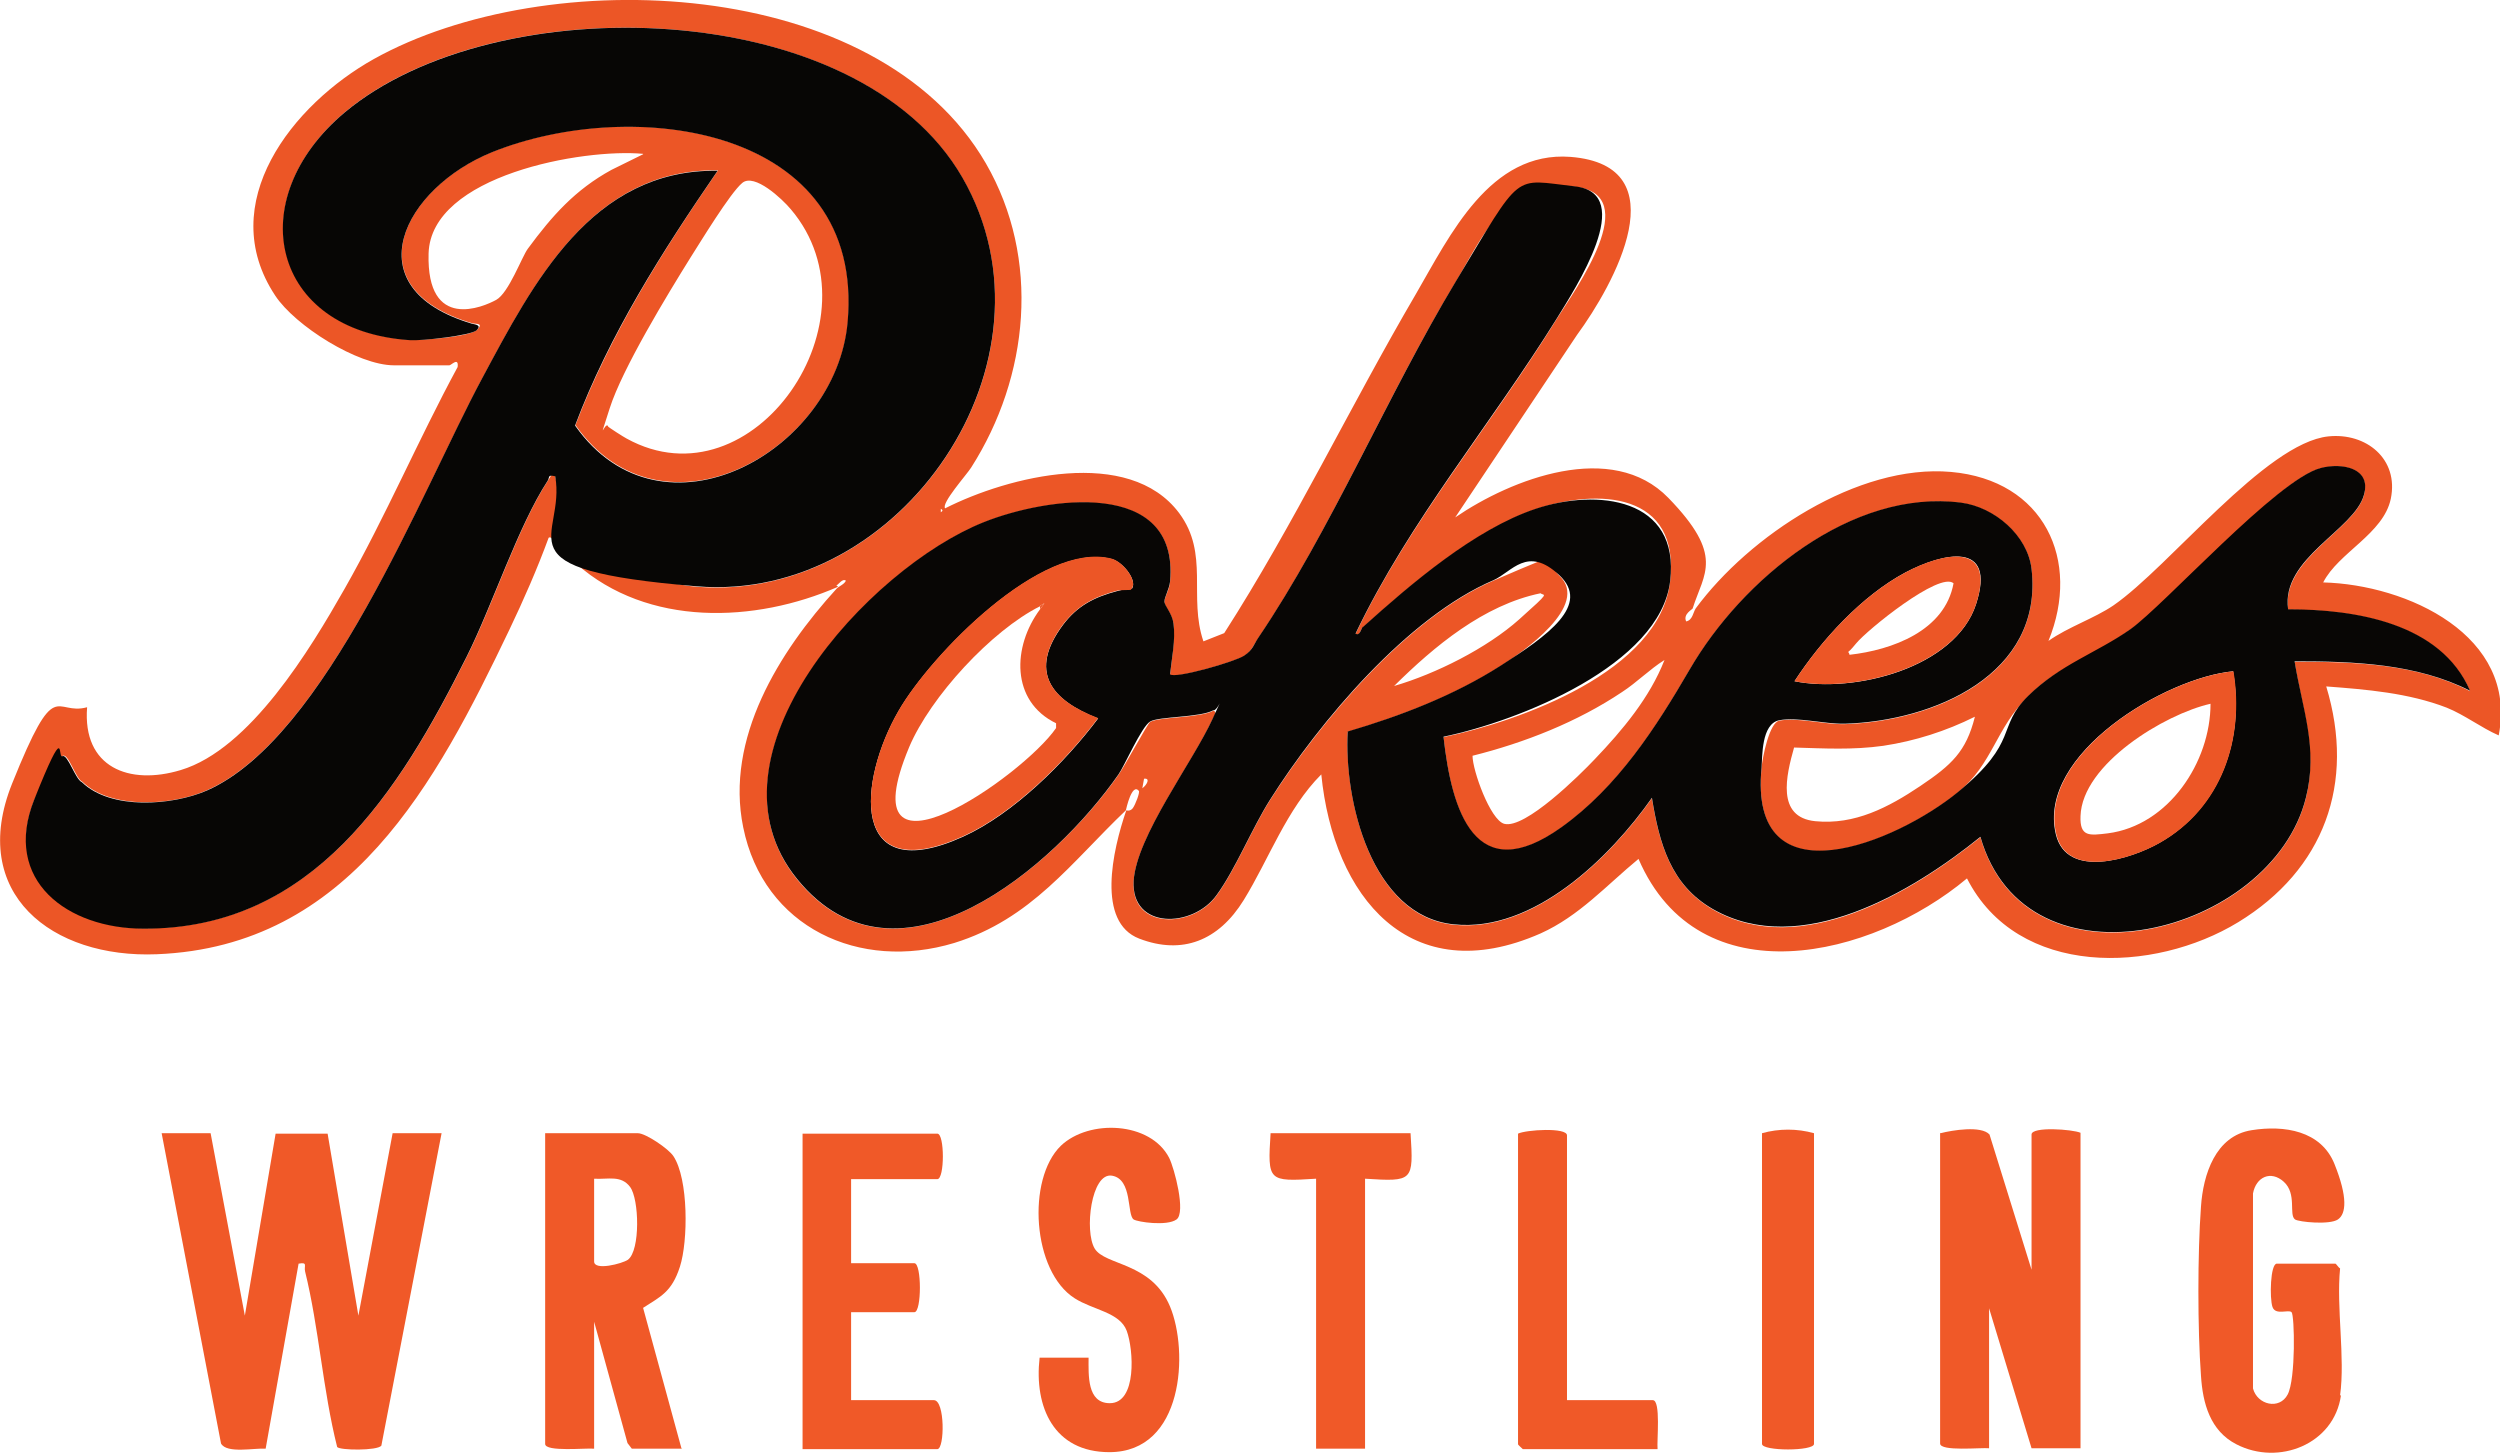 <?xml version="1.0" encoding="UTF-8"?>
<svg id="Layer_1" xmlns="http://www.w3.org/2000/svg" version="1.1" viewBox="0 0 576.9 335.2">
  <!-- Generator: Adobe Illustrator 29.0.0, SVG Export Plug-In . SVG Version: 2.1.0 Build 186)  -->
  <defs>
    <style>
      .st0 {
        fill: #f05928;
      }

      .st1 {
        fill: #ec5626;
      }

      .st2 {
        fill: #070605;
      }

      .st3 {
        fill: #080605;
      }
    </style>
  </defs>
  <path class="st1" d="M193.4,135.4c-19.2,8.4-43.9,9.3-60.4-5.3-1.2-1.1-5.4-6.9-6.4-6-2.6,7.1-5.8,14.4-9.1,21.3-16.9,35.3-36.8,73-81.3,74.8-24.2,1-43.6-14-33.4-39.4s9.7-15.5,17.3-17.6c-1.1,13.9,9.7,18.1,21.6,14.5,16-4.8,29.9-27.9,37.8-41.8,9.5-16.7,17-34.4,26.1-51.2.3-2.4-1.5-.4-1.9-.4h-12.8c-8.3,0-22.8-9.1-27.4-16.1-14.1-21.3,4-44.1,22.8-54.6,39.9-22.2,116.1-19.3,141.2,24.1,12.7,22,10,49.2-3.4,70.2-1,1.6-7,8.3-6,9.4,14.6-7.4,42.4-14.4,54,1.1,7,9.4,2.1,19.3,5.6,29.6l4.8-1.9c16.1-25.1,29.1-52.4,44.2-78.2,7.9-13.6,17.1-33.1,35.7-31.7,25.3,2,10,29.5,1.5,41.1l-28.1,42.1c13-8.9,36.2-17.9,49.2-4.5s8.2,17.3,5.6,25.5c0,.2-2.3,1.3-1.5,3,1.5-.3,1.6-2.1,2.2-3,12.3-16.7,37.4-33.4,58.9-31.5s30.1,20.4,22.5,39c4.5-3.2,10.6-5.2,15-8.2,12.9-8.9,35.1-37.5,49.6-39,8.7-.9,16.3,5.2,14.4,14.4-1.7,8.1-12.1,12.4-15.6,19.3,19.3.5,45,12.2,40.5,35.3-4.1-1.8-7.8-4.7-12-6.4-8.8-3.4-18.5-4.2-27.8-4.9,6.8,22.4-.5,42.3-20.3,54.4-19.5,11.9-50.9,12.9-62.6-10.1-22,18.4-61.8,27.9-75.8-4.5-7.4,6.1-13.7,13.2-22.6,17.2-30.2,13.3-47.8-8.5-50.6-36.7-8,8-12.1,19.6-17.9,29s-14.2,12.7-24.1,8.9-6.2-20.3-3-29.6c0,0,.9.3,1.5-.5s1.7-3.7,1.4-4c-1.6-1.9-2.9,4.1-3,4.5-12.6,12-21.8,25.1-39.6,30.6-21.8,6.6-44-3.5-48.7-26.7-4.2-20.5,8.3-40.5,21.5-55,.5-.6,1.8-1,2.2-1.9-.8-.6-1.7.9-2.2,1.1ZM128.1,109.9c2.7,14.6,18.5,24.4,32.7,25.5,47.1,3.8,85.6-52.1,61.3-94.3C197.9-1.1,114.3-3.1,79.7,25.8c-24,20.1-17.1,50.5,15,52.6,2.7.2,13.8-.7,15.4-2.3s-.3-1.3-1.1-1.5c-27.9-8.2-15.7-31.4,4.7-39.6,32.2-13,85.9-6,82,39.2-2.6,29.8-42.8,52.5-62.9,23.9,8-21,20.2-40.3,32.9-58.8-29.1-.4-42.5,25.8-54.4,48-14,26.1-35.9,82.7-63.4,95-8,3.6-22.2,4.6-28.9-1.9-1.5-.6-3.2-6.6-4.5-6s-5.8,8.3-6.5,10c-7.5,18.8,7.9,29.7,25.2,29.8,39.2.2,59.1-31.8,74.6-62.8,6-12,11.8-30,18.7-40.6s0-1.3,1.7-1ZM148.4,35.5c-13.7-1.3-49,4.9-49.5,23s12.7,12.3,15.6,10.7,5.9-9.9,7.3-11.8c5.6-7.6,10.9-13.6,19.3-18.2l7.3-3.6ZM140.3,98.4c.1.2,3.7,2.5,4.3,2.8,29.2,16.1,59.3-27.7,37.9-52.9-2-2.4-8.4-8.4-11.2-6.1s-9.7,13.7-12,17.3c-5.3,8.5-15.7,25.6-18.6,34.7s-1.1,3-.4,4.1ZM314.5,144.7c-.5.4-.7,2.3-1.7,1.6,12.5-26.1,31.4-48.3,46.5-72.8,4.2-6.7,20.2-28.7,4.1-30.4s-21.1,11.3-27.5,22c-15.7,25.9-28.9,57.6-45.5,82.1-1.1,1.6-1.5,3-3.3,4.2s-16,5.4-17.1,4.3c.4-3.8,1.2-7.8.8-11.7-.3-2.4-2.1-4-2.1-5.1s1.2-2.9,1.3-4.6c2.2-24-28.5-19.5-43-13.7-26.5,10.6-66.2,53.9-43,82.4,23.2,28.4,59.5-3.3,74.1-24.2,1.3-1.8,6.7-11.8,7.3-12.2,2-1.2,11.6-.9,14.6-2.6,1.1.4,0,1.4-.2,2-4.5,9.9-17.6,27.1-18.2,37.4-.7,11.2,13.6,10.9,19.1,3.3,4.4-6,8.1-15.3,12.4-22.1,11.4-17.9,31.7-42.1,51.5-50.6s11.2-5,15.2-1.2c7.3,6.9-8.6,17.8-13.5,20.9-10.8,6.9-23,11.5-35.3,15.2-.8,15.8,5.4,42.6,24.5,44.5,18.4,1.9,36-15.4,45.7-29.2,1.7,10.5,4.3,20,14.1,25.7,20.2,11.6,46-4,61.7-16.7,10.6,37.1,67.2,22.6,75.1-9,2.8-11.4-.9-20.5-2.6-31.5,13.6,0,28.2.4,40.5,6.8-6.9-15.7-26.5-18.8-42-18.8-1.6-11.8,15.3-18.4,17.5-26.4,1.7-6.3-5-7.5-10-6.2-10,2.6-33.3,29.7-43.9,37.2s-16.1,8-23.6,15.4-8.1,15.5-16.1,22.1c-14.2,11.7-48.5,26-45.4-5.6.2-2.4,1.8-10.5,4.1-10.9,4.2-.8,10.3.9,15.1.8,20.4-.6,45.9-11.3,43.1-35.7-.9-7.8-8.6-14.3-16.2-15.3-25.5-3.3-50.7,17.8-62.7,38.5-7.8,13.4-16.6,27.1-29.6,36.4-19.9,14.2-25.3-3.6-27.2-20.9,17.4-3.6,49.9-15.1,52.3-35.9s-16.8-21.5-31-16.7-28.9,17.5-39.9,27.3ZM217.1,117.4v.8c.5-.3.5-.5,0-.8ZM355.5,136.9c-13.1,2.7-24.5,12.2-33.8,21.4,9.6-2.8,21.4-8.7,28.9-15.4s5.7-5.3,4.9-6ZM339.8,174.4c0,3.4,4.1,14.8,7.3,15.7,4.8,1.3,17.5-11.3,20.9-14.9,6.4-6.7,12.7-14.2,16.1-22.9-3.5,2.2-6.4,5.2-9.8,7.4-10.3,6.9-22.5,11.7-34.5,14.7ZM455.7,165.4c-6.6,3.3-13.8,5.6-21.1,6.7-7.1,1-13.7.6-20.6.4-1.8,6.4-4.2,16.1,4.9,17s16.9-3.2,24.2-8.1,10.6-8,12.6-15.9ZM264,179.7l-.4,2.2c1.1-.8,1.9-2.4.4-2.2Z"/>
  <path class="st0" d="M48.6,261.5l7.9,42.1,7.1-42h12s7.1,42,7.1,42l7.9-42.1h11.3l-13.9,72.1c-.9,1.2-9.7,1.1-10.2.3-3.3-13.1-4.2-27.5-7.4-40.5-.3-1.3.7-2.2-1.5-1.8l-7.6,42.7c-2.6-.2-9,1.2-10.3-1.2l-13.7-71.6h11.3Z"/>
  <path class="st0" d="M447.8,261.5c2.7-.7,9.4-1.8,11.3.3l9.7,31.2v-31.2c0-1.9,9.5-1.2,11.3-.4v72.8h-11.3l-9.8-32.3v32.3c-1.8-.2-11.3.8-11.3-1.1v-71.7Z"/>
  <path class="st0" d="M157.4,334.3h-11.6l-1-1.3-7.7-28v29.3c-1.8-.2-11.3.8-11.3-1.1v-71.7h21.4c1.8,0,7.1,3.6,8.2,5.3,3.5,5.3,3.4,19.6,1.5,25.5s-4.5,6.9-8.5,9.5l8.9,32.6ZM137.1,272v19.1c0,2.2,6.5.5,7.8-.4,2.9-2.2,2.6-14,.5-16.8s-5.1-1.7-8.3-1.9Z"/>
  <path class="st0" d="M540.2,322c-1.6,11.3-14.4,16.3-24.1,11.3-6.1-3.1-7.8-9.5-8.2-15.8-.8-10.9-.8-28.2,0-39.1.5-7.3,3.3-16.3,11.7-17.6,7.5-1.2,16,.1,19.1,7.8s2.7,11.5.8,12.8-9,.6-9.9,0c-1.5-1.1.5-5.9-2.6-8.7-3-2.7-6.4-1.1-7.1,2.7v45c1,3.8,6.1,5,8,1.4s1.6-18.3.9-19-3.7.8-4.4-1.2-.5-10,1-10h13.5c.2,0,.7.9,1.1,1.1-.9,9.1,1.2,20.5,0,29.3Z"/>
  <path class="st0" d="M251.2,313.3c0,4-.4,10.5,4.9,10.5,6.3,0,5.5-12.4,3.9-16.7s-7.8-4.8-12-7.5c-9.8-6.2-11.1-27.5-3.2-35.2,6.5-6.2,20.7-5.6,25,2.8,1.2,2.4,3.9,12.6,1.7,14.2s-9,.6-9.9,0c-1.6-1.1-.2-9.3-5-10.1s-6.4,12.8-4,16.8,13.1,3.1,17.4,13.4,3.2,33.6-14,33.6c-12.8,0-17.4-10.4-16.1-21.8h11.3Z"/>
  <path class="st0" d="M196.4,272v19.5h14.6c1.7,0,1.7,11.3,0,11.3h-14.6v20.3h19.1c2.6,0,2.5,11.3.8,11.3h-31.1v-72.8h31.1c1.7,0,1.7,10.5,0,10.5h-19.9Z"/>
  <path class="st0" d="M361.5,323.1h19.9c1.9,0,.9,9.4,1.1,11.3h-31.1c0,0-1.1-1-1.1-1.1v-71.7c1.8-.9,11.3-1.5,11.3.4v61.2Z"/>
  <path class="st0" d="M325.5,261.5c.7,11.1.6,11.2-10.5,10.5v62.3h-11.3v-62.3c-11.1.7-11.2.6-10.5-10.5h32.3Z"/>
  <path class="st0" d="M418.6,261.5v71.7c0,1.7-12,1.7-12,0v-71.7c3.9-1.1,8.1-1.1,12,0Z"/>
  <path class="st3" d="M314.5,144.7c11-9.9,25.8-22.6,39.9-27.3s33.3-2.6,31,16.7-34.9,32.3-52.3,35.9c1.9,17.2,7.3,35.1,27.2,20.9,13-9.3,21.8-23,29.6-36.4,12-20.7,37.3-41.8,62.7-38.5,7.6,1,15.3,7.5,16.2,15.3,2.8,24.4-22.7,35.1-43.1,35.7-4.8.1-10.9-1.6-15.1-.8s-3.9,8.5-4.1,10.9c-3.1,31.6,31.2,17.3,45.4,5.6s8.7-14.8,16.1-22.1,15.8-9.9,23.6-15.4,33.9-34.6,43.9-37.2c5-1.3,11.8,0,10,6.2-2.2,8.1-19.2,14.6-17.5,26.4,15.5,0,35.2,3.1,42,18.8-12.4-6.3-26.9-6.8-40.5-6.8,1.8,11.1,5.5,20.1,2.6,31.5-7.9,31.6-64.5,46.1-75.1,9-15.7,12.7-41.5,28.2-61.7,16.7-9.8-5.6-12.4-15.2-14.1-25.7-9.7,13.8-27.3,31.1-45.7,29.2-19.1-1.9-25.4-28.7-24.5-44.5,12.2-3.6,24.5-8.3,35.3-15.2s20.9-14,13.5-20.9-10.9-.7-15.2,1.2c-19.8,8.5-40.1,32.6-51.5,50.6-4.3,6.8-8,16.1-12.4,22.1-5.5,7.6-19.7,7.9-19.1-3.3.6-10.3,13.7-27.5,18.2-37.4s1.3-1.6.2-2c-3.1,1.7-12.6,1.4-14.6,2.6s-6,10.4-7.3,12.2c-14.6,21-50.9,52.7-74.1,24.2-23.3-28.5,16.4-71.8,43-82.4,14.5-5.8,45.2-10.3,43,13.7-.2,1.8-1.3,3.6-1.3,4.6s1.8,2.7,2.1,5.1c.5,3.8-.4,7.9-.8,11.7,1.1,1.1,15-2.9,17.1-4.3s2.2-2.6,3.3-4.2c16.6-24.5,29.9-56.2,45.5-82.1s13-23.6,27.5-22,0,23.7-4.1,30.4c-15.2,24.5-34,46.7-46.5,72.8,1,.7,1.3-1.2,1.7-1.6ZM414.1,157.2c13.7,2.8,37.1-3,41.9-17.8s-7.7-11.8-16.3-7.3c-10.1,5.4-19.4,15.6-25.6,25.1ZM261,136.1c1.8-1.7-1.7-6.4-4.5-7.1-16.2-4.2-41.7,22.2-49.1,35-9.4,16.2-11.5,41,14.8,29.1,11.7-5.3,23.6-17.2,31.2-27.3-11-4.3-16.1-10.9-8.1-21.6,3.3-4.4,7.2-6.4,12.5-7.8s3.1,0,3.2-.2ZM515.4,154.9c-15.6,1.4-45.4,19.1-41,37.6,2.5,10.5,17.4,5.7,23.9,2,14.2-8.1,19.7-24,17-39.6Z"/>
  <path class="st2" d="M128.1,109.9c-1.8-.4-1.2.2-1.7,1-6.9,10.6-12.7,28.6-18.7,40.6-15.5,31-35.4,63-74.6,62.8-17.4,0-32.7-11-25.2-29.8s5.3-9.4,6.5-10,3,5.4,4.5,6c6.7,6.5,20.9,5.4,28.9,1.9,27.5-12.2,49.4-68.9,63.4-95,11.9-22.2,25.3-48.4,54.4-48-12.7,18.5-25,37.8-32.9,58.8,20.1,28.6,60.3,5.9,62.9-23.9,4-45.3-49.7-52.2-82-39.2-20.3,8.2-32.5,31.3-4.7,39.6.8.2,2.3.3,1.1,1.5s-12.7,2.5-15.4,2.3c-32.1-2.1-39-32.5-15-52.6C114.3-3.1,197.9-1.1,222.1,41c24.3,42.2-14.2,98.2-61.3,94.3s-30-10.9-32.7-25.5Z"/>
  <path class="st1" d="M261,136.1c-.1.1-2.3,0-3.2.2-5.3,1.4-9.1,3.4-12.5,7.8-8,10.8-2.9,17.4,8.1,21.6-7.6,10.1-19.5,22-31.2,27.3-26.3,11.9-24.2-12.9-14.8-29.1,7.4-12.8,32.9-39.2,49.1-35,2.7.7,6.3,5.4,4.5,7.1ZM240,139.9c-11.2,5.6-25.3,20.9-30.2,32.5-14.7,35.2,26.3,6.7,33.9-4.4v-1.1c-10.5-5.1-10.1-17.7-3.7-26.3,1.7-2.2.8-1.2,0-.8Z"/>
  <path class="st1" d="M515.4,154.9c2.6,15.7-2.8,31.6-17,39.6-6.5,3.7-21.4,8.5-23.9-2-4.4-18.5,25.3-36.2,41-37.6ZM510.1,162.4c-10.6,2.4-29.6,13.9-30,25.9-.2,4.9,2.1,4.5,6.3,4,14-1.8,23.7-16.4,23.7-29.9Z"/>
  <path class="st1" d="M414.1,157.2c6.2-9.5,15.5-19.7,25.6-25.1,8.5-4.6,21-7.3,16.3,7.3s-28.1,20.6-41.9,17.8ZM450.8,134.6c-3.2-2.8-20,10.8-22.5,13.9s-1.8,1.2-1.5,2.6c9.8-1.1,22-5.5,24-16.5Z"/>
  <path class="st0" d="M240,140.6v-.8c.8-.4,1.7-1.4,0,.8Z"/>
</svg>